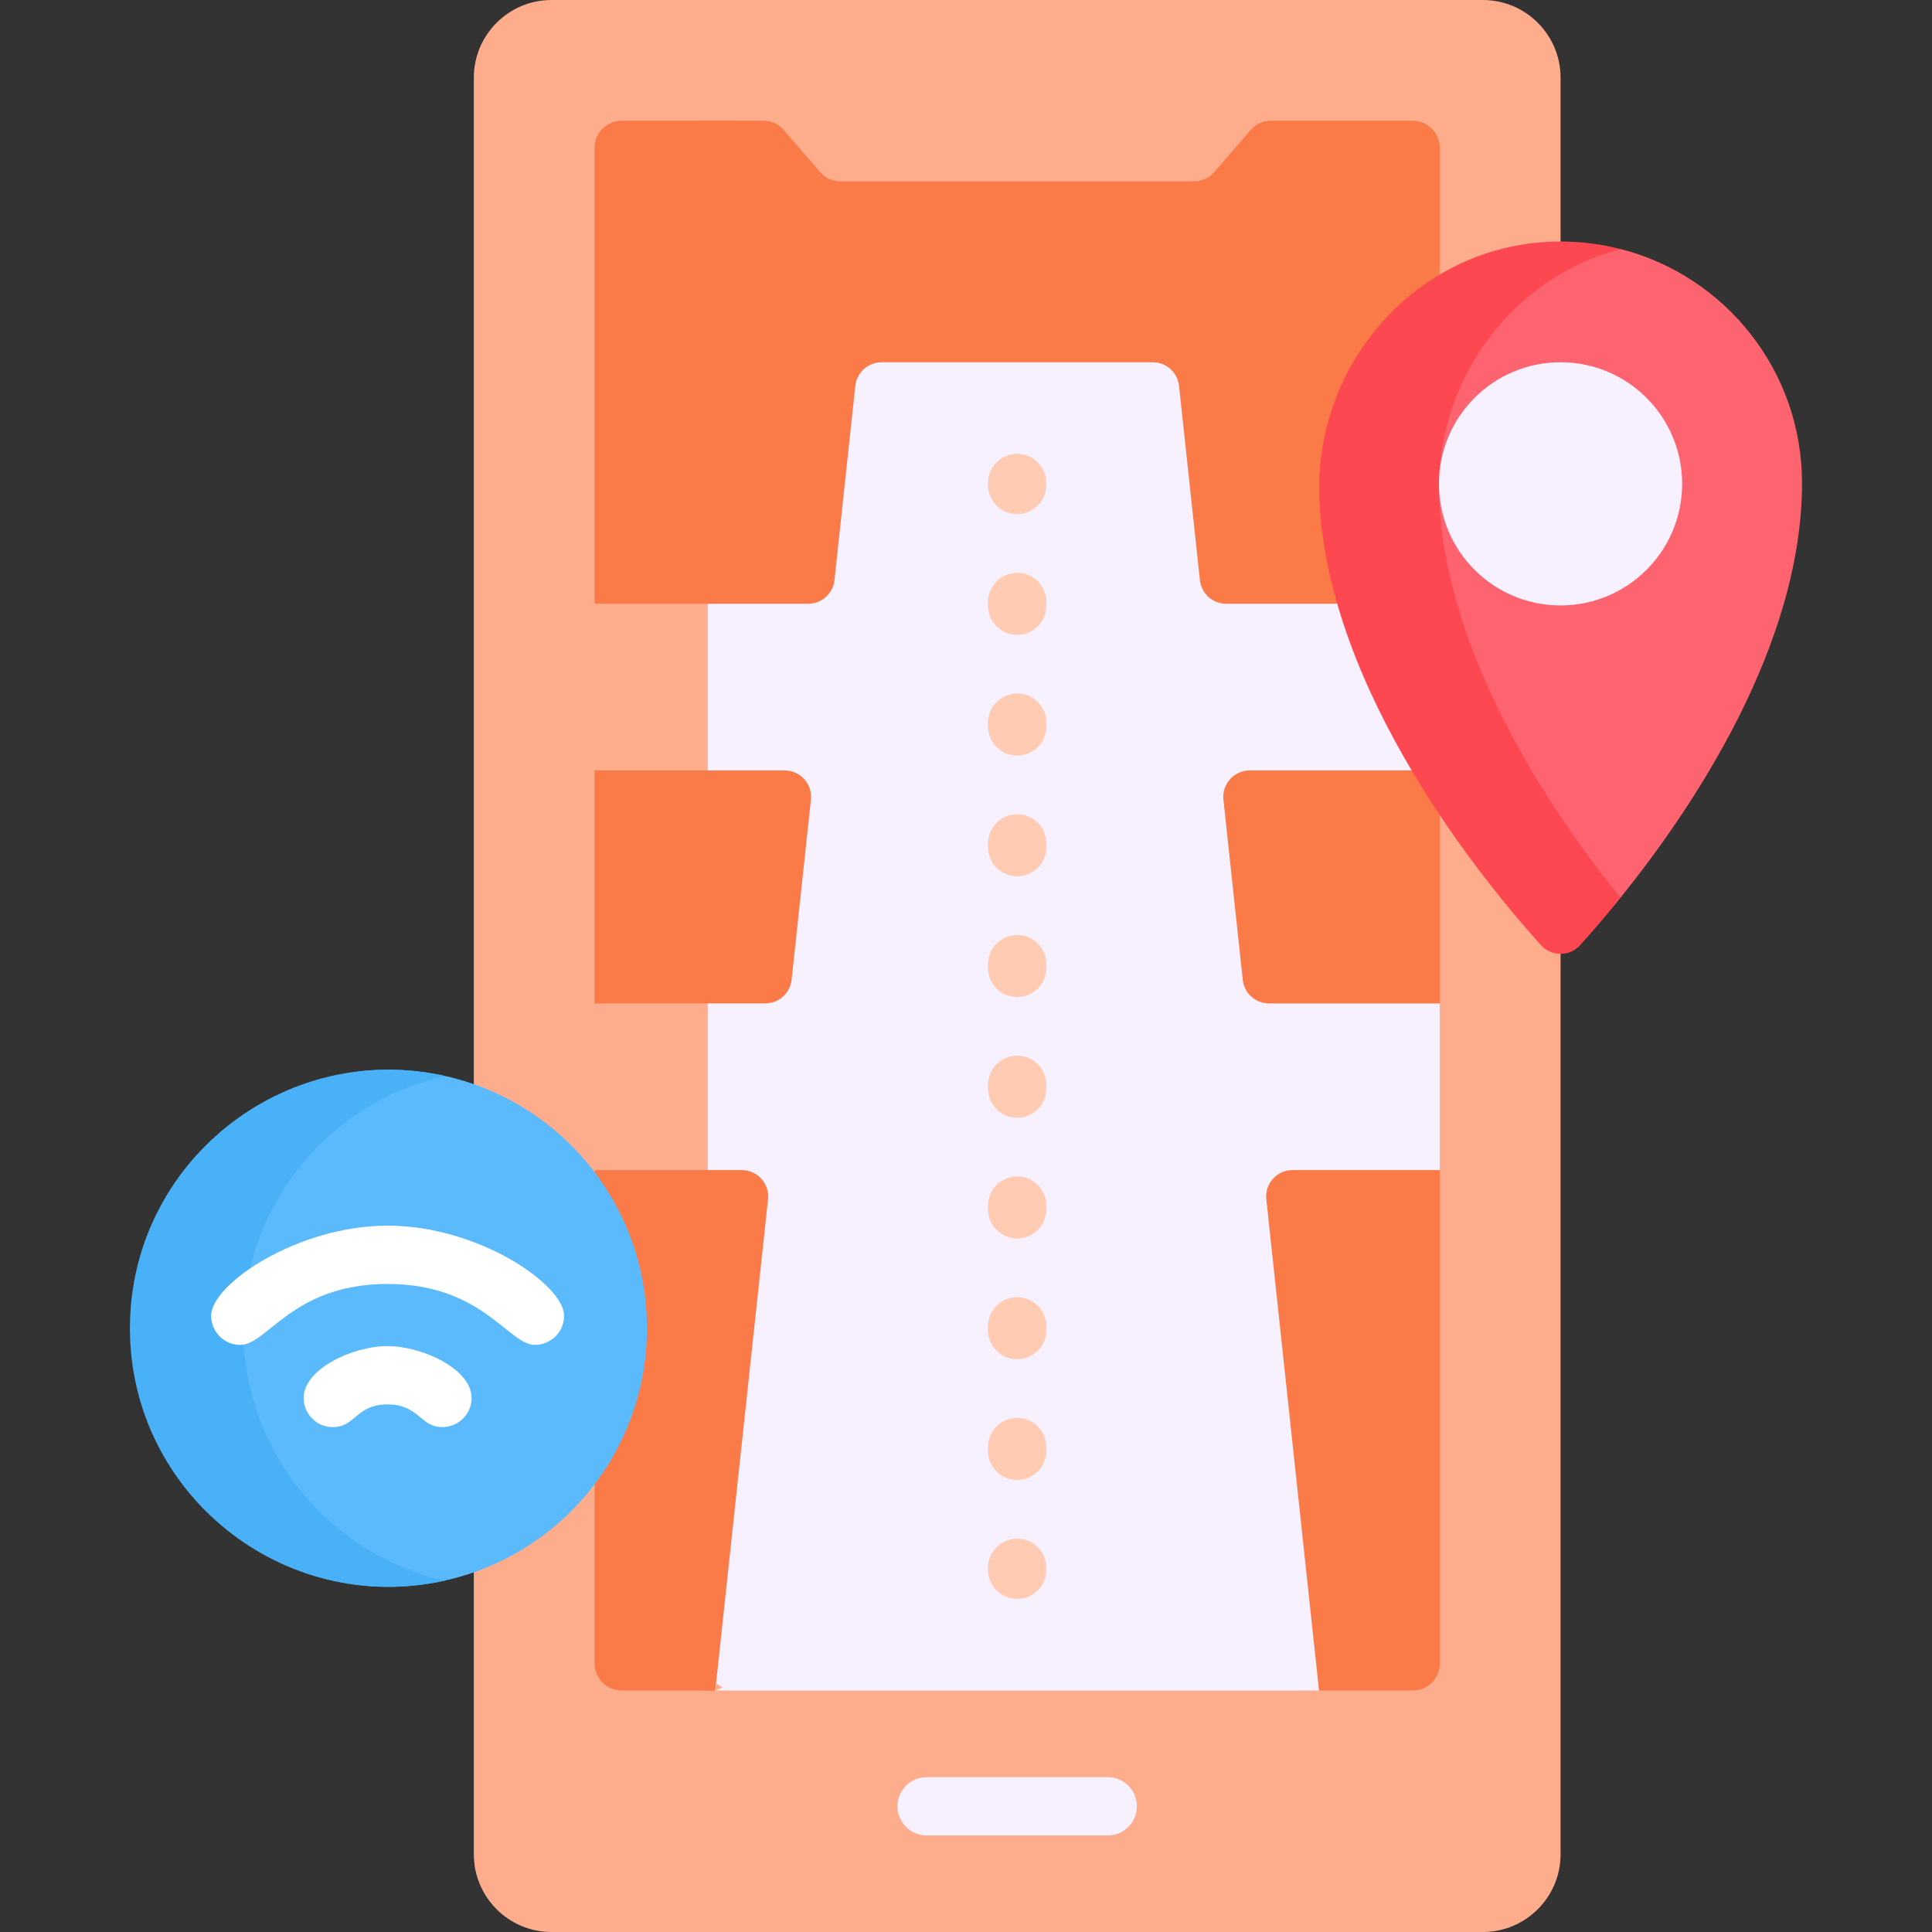 <svg width="40" height="40" viewBox="0 0 40 40" fill="none" xmlns="http://www.w3.org/2000/svg">
<rect x="0" y="0" width="40" height="40" fill="#333333" stroke="none"/>
<path d="M30.7 40H11.419C10.53 40 9.81 39.279 9.81 38.39V1.61C9.81 0.721 10.53 0 11.419 0H30.7C31.589 0 32.31 0.721 32.31 1.61V38.39C32.31 39.279 31.589 40 30.7 40Z" fill="#FDAD8C"/>
<path d="M29.246 2.5H26.309C26.151 2.5 26 2.569 25.896 2.689L25.137 3.566C25.033 3.686 24.882 3.755 24.723 3.755H17.396C17.237 3.755 17.086 3.686 16.982 3.566L16.223 2.689C16.119 2.569 15.968 2.5 15.809 2.5H14.587C14.276 2.5 14.024 2.752 14.024 3.063V12.5L15.109 14.047L14.024 15.951V20.774L15.109 22.5L14.024 24.225V34.437C14.024 34.748 14.276 35 14.587 35H14.81L21.06 32.539L27.31 35H29.246C29.557 35 29.81 34.748 29.81 34.437V24.225L28.394 22.148L29.81 20.774V3.063C29.81 2.752 29.557 2.5 29.246 2.5Z" fill="#FA7A48"/>
<path d="M14.653 34.437V24.225L15.739 22.5L14.653 20.775V15.951L15.739 14.047L14.653 12.5V3.063C14.653 2.752 14.906 2.5 15.217 2.5H12.873C12.562 2.5 12.31 2.752 12.31 3.063V12.5L13.395 14.047L12.31 15.951V20.774L13.395 22.5L12.31 24.225V34.437C12.31 34.748 12.562 35 12.873 35H14.81L14.963 34.94C14.779 34.847 14.653 34.656 14.653 34.437Z" fill="#FA7A48"/>
<path d="M22.935 36.794H19.185C18.851 36.794 18.581 37.064 18.581 37.397C18.581 37.73 18.851 38.001 19.185 38.001H22.935C23.268 38.001 23.538 37.73 23.538 37.397C23.538 37.064 23.268 36.794 22.935 36.794Z" fill="#F7F0FF"/>
<path d="M25.874 15.951H29.809V12.5H25.386C25.107 12.5 24.872 12.289 24.843 12.011L24.411 7.989C24.381 7.711 24.146 7.5 23.867 7.5H18.252C17.973 7.5 17.738 7.711 17.708 7.989L17.277 12.011C17.247 12.289 17.012 12.5 16.733 12.5H14.653L13.395 14.047L14.653 15.951H16.245C16.57 15.951 16.823 16.233 16.789 16.556L16.389 20.286C16.359 20.564 16.124 20.774 15.845 20.774H14.653L13.395 22.5L14.653 24.225H15.357C15.682 24.225 15.936 24.507 15.901 24.831L14.809 35H27.309L26.218 24.831C26.183 24.507 26.437 24.225 26.762 24.225H29.809V20.775H26.274C25.995 20.775 25.76 20.564 25.73 20.286L25.33 16.556C25.296 16.233 25.549 15.951 25.874 15.951Z" fill="#F7F0FF"/>
<path d="M12.31 12.5H14.653V15.951H12.31V12.5Z" fill="#FDAD8C"/>
<path d="M12.31 20.775H14.653V24.225H12.31V20.775Z" fill="#FDAD8C"/>
<path d="M14.826 34.843L14.81 35L14.963 34.94C14.912 34.914 14.867 34.882 14.826 34.843Z" fill="#FDAD8C"/>
<path d="M33.555 5.156C33.469 5.134 29.281 5.156 29.281 10.35C29.281 13.814 33.549 18.588 33.549 18.588C35.03 16.752 37.309 13.376 37.309 10C37.309 7.669 35.714 5.71 33.555 5.156Z" fill="#FD6470"/>
<path d="M29.798 10.35C29.686 7.899 31.295 5.742 33.555 5.157C33.155 5.054 32.736 5 32.304 5C29.425 5.003 27.186 7.474 27.317 10.35C27.5 14.357 30.748 18.289 31.904 19.569C32.121 19.808 32.498 19.808 32.714 19.569C32.931 19.329 33.221 18.997 33.55 18.589C32.12 16.815 29.946 13.607 29.798 10.35Z" fill="#FD4852"/>
<path d="M32.309 12.535C33.7 12.535 34.827 11.408 34.827 10.017C34.827 8.627 33.7 7.5 32.309 7.5C30.919 7.5 29.792 8.627 29.792 10.017C29.792 11.408 30.919 12.535 32.309 12.535Z" fill="#F7F0FF"/>
<path d="M13.395 27.5C13.395 30.456 10.998 32.852 8.043 32.852C5.087 32.852 4.371 30.456 4.371 27.5C4.371 24.544 5.087 22.148 8.043 22.148C10.999 22.148 13.395 24.544 13.395 27.5Z" fill="#5BBAFB"/>
<path d="M5.034 27.5C5.034 24.947 6.822 22.811 9.214 22.277C5.865 21.529 2.69 24.078 2.69 27.5C2.69 30.919 5.861 33.472 9.214 32.724C6.822 32.189 5.034 30.053 5.034 27.5Z" fill="#49B1F7"/>
<path d="M21.059 10.644C20.726 10.644 20.456 10.374 20.456 10.041V10C20.456 9.667 20.726 9.396 21.059 9.396C21.393 9.396 21.663 9.667 21.663 10V10.041C21.663 10.374 21.393 10.644 21.059 10.644Z" fill="#FFCCB3"/>
<path d="M21.059 30.641C20.726 30.641 20.456 30.371 20.456 30.037V29.96C20.456 29.626 20.726 29.356 21.059 29.356C21.393 29.356 21.663 29.626 21.663 29.96V30.037C21.663 30.371 21.393 30.641 21.059 30.641ZM21.059 28.141C20.726 28.141 20.456 27.871 20.456 27.538V27.46C20.456 27.127 20.726 26.857 21.059 26.857C21.393 26.857 21.663 27.127 21.663 27.46V27.538C21.663 27.871 21.393 28.141 21.059 28.141ZM21.059 25.642C20.726 25.642 20.456 25.372 20.456 25.038V24.961C20.456 24.627 20.726 24.357 21.059 24.357C21.393 24.357 21.663 24.627 21.663 24.961V25.038C21.663 25.372 21.393 25.642 21.059 25.642ZM21.059 23.142C20.726 23.142 20.456 22.872 20.456 22.539V22.461C20.456 22.127 20.726 21.857 21.059 21.857C21.393 21.857 21.663 22.128 21.663 22.461V22.538C21.663 22.872 21.393 23.142 21.059 23.142ZM21.059 20.643C20.726 20.643 20.456 20.372 20.456 20.039V19.961C20.456 19.628 20.726 19.358 21.059 19.358C21.393 19.358 21.663 19.628 21.663 19.961V20.039C21.663 20.372 21.393 20.643 21.059 20.643ZM21.059 18.143C20.726 18.143 20.456 17.873 20.456 17.539V17.462C20.456 17.128 20.726 16.858 21.059 16.858C21.393 16.858 21.663 17.128 21.663 17.462V17.539C21.663 17.873 21.393 18.143 21.059 18.143ZM21.059 15.643C20.726 15.643 20.456 15.373 20.456 15.04V14.962C20.456 14.629 20.726 14.359 21.059 14.359C21.393 14.359 21.663 14.629 21.663 14.962V15.04C21.663 15.373 21.393 15.643 21.059 15.643ZM21.059 13.144C20.726 13.144 20.456 12.874 20.456 12.54V12.463C20.456 12.129 20.726 11.859 21.059 11.859C21.393 11.859 21.663 12.129 21.663 12.463V12.54C21.663 12.874 21.393 13.144 21.059 13.144Z" fill="#FFCCB3"/>
<path d="M21.059 33.104C20.726 33.104 20.456 32.833 20.456 32.5V32.459C20.456 32.126 20.726 31.856 21.059 31.856C21.393 31.856 21.663 32.126 21.663 32.459V32.5C21.663 32.833 21.393 33.104 21.059 33.104Z" fill="#FFCCB3"/>
<path d="M4.974 27.845C4.63 27.845 4.371 27.563 4.371 27.241C4.371 26.584 6.165 25.376 8.025 25.376C9.907 25.376 11.679 26.599 11.679 27.241C11.679 27.586 11.397 27.844 11.075 27.844C10.521 27.844 9.988 26.583 8.025 26.583C6.056 26.583 5.54 27.845 4.974 27.845Z" fill="white"/>
<path d="M6.89 29.547C6.546 29.547 6.287 29.265 6.287 28.943C6.287 28.351 7.287 27.87 8.025 27.87C8.74 27.87 9.763 28.342 9.763 28.943C9.763 29.288 9.481 29.546 9.16 29.546C8.691 29.546 8.679 29.077 8.025 29.077C7.37 29.077 7.362 29.547 6.89 29.547Z" fill="white"/>
</svg>
